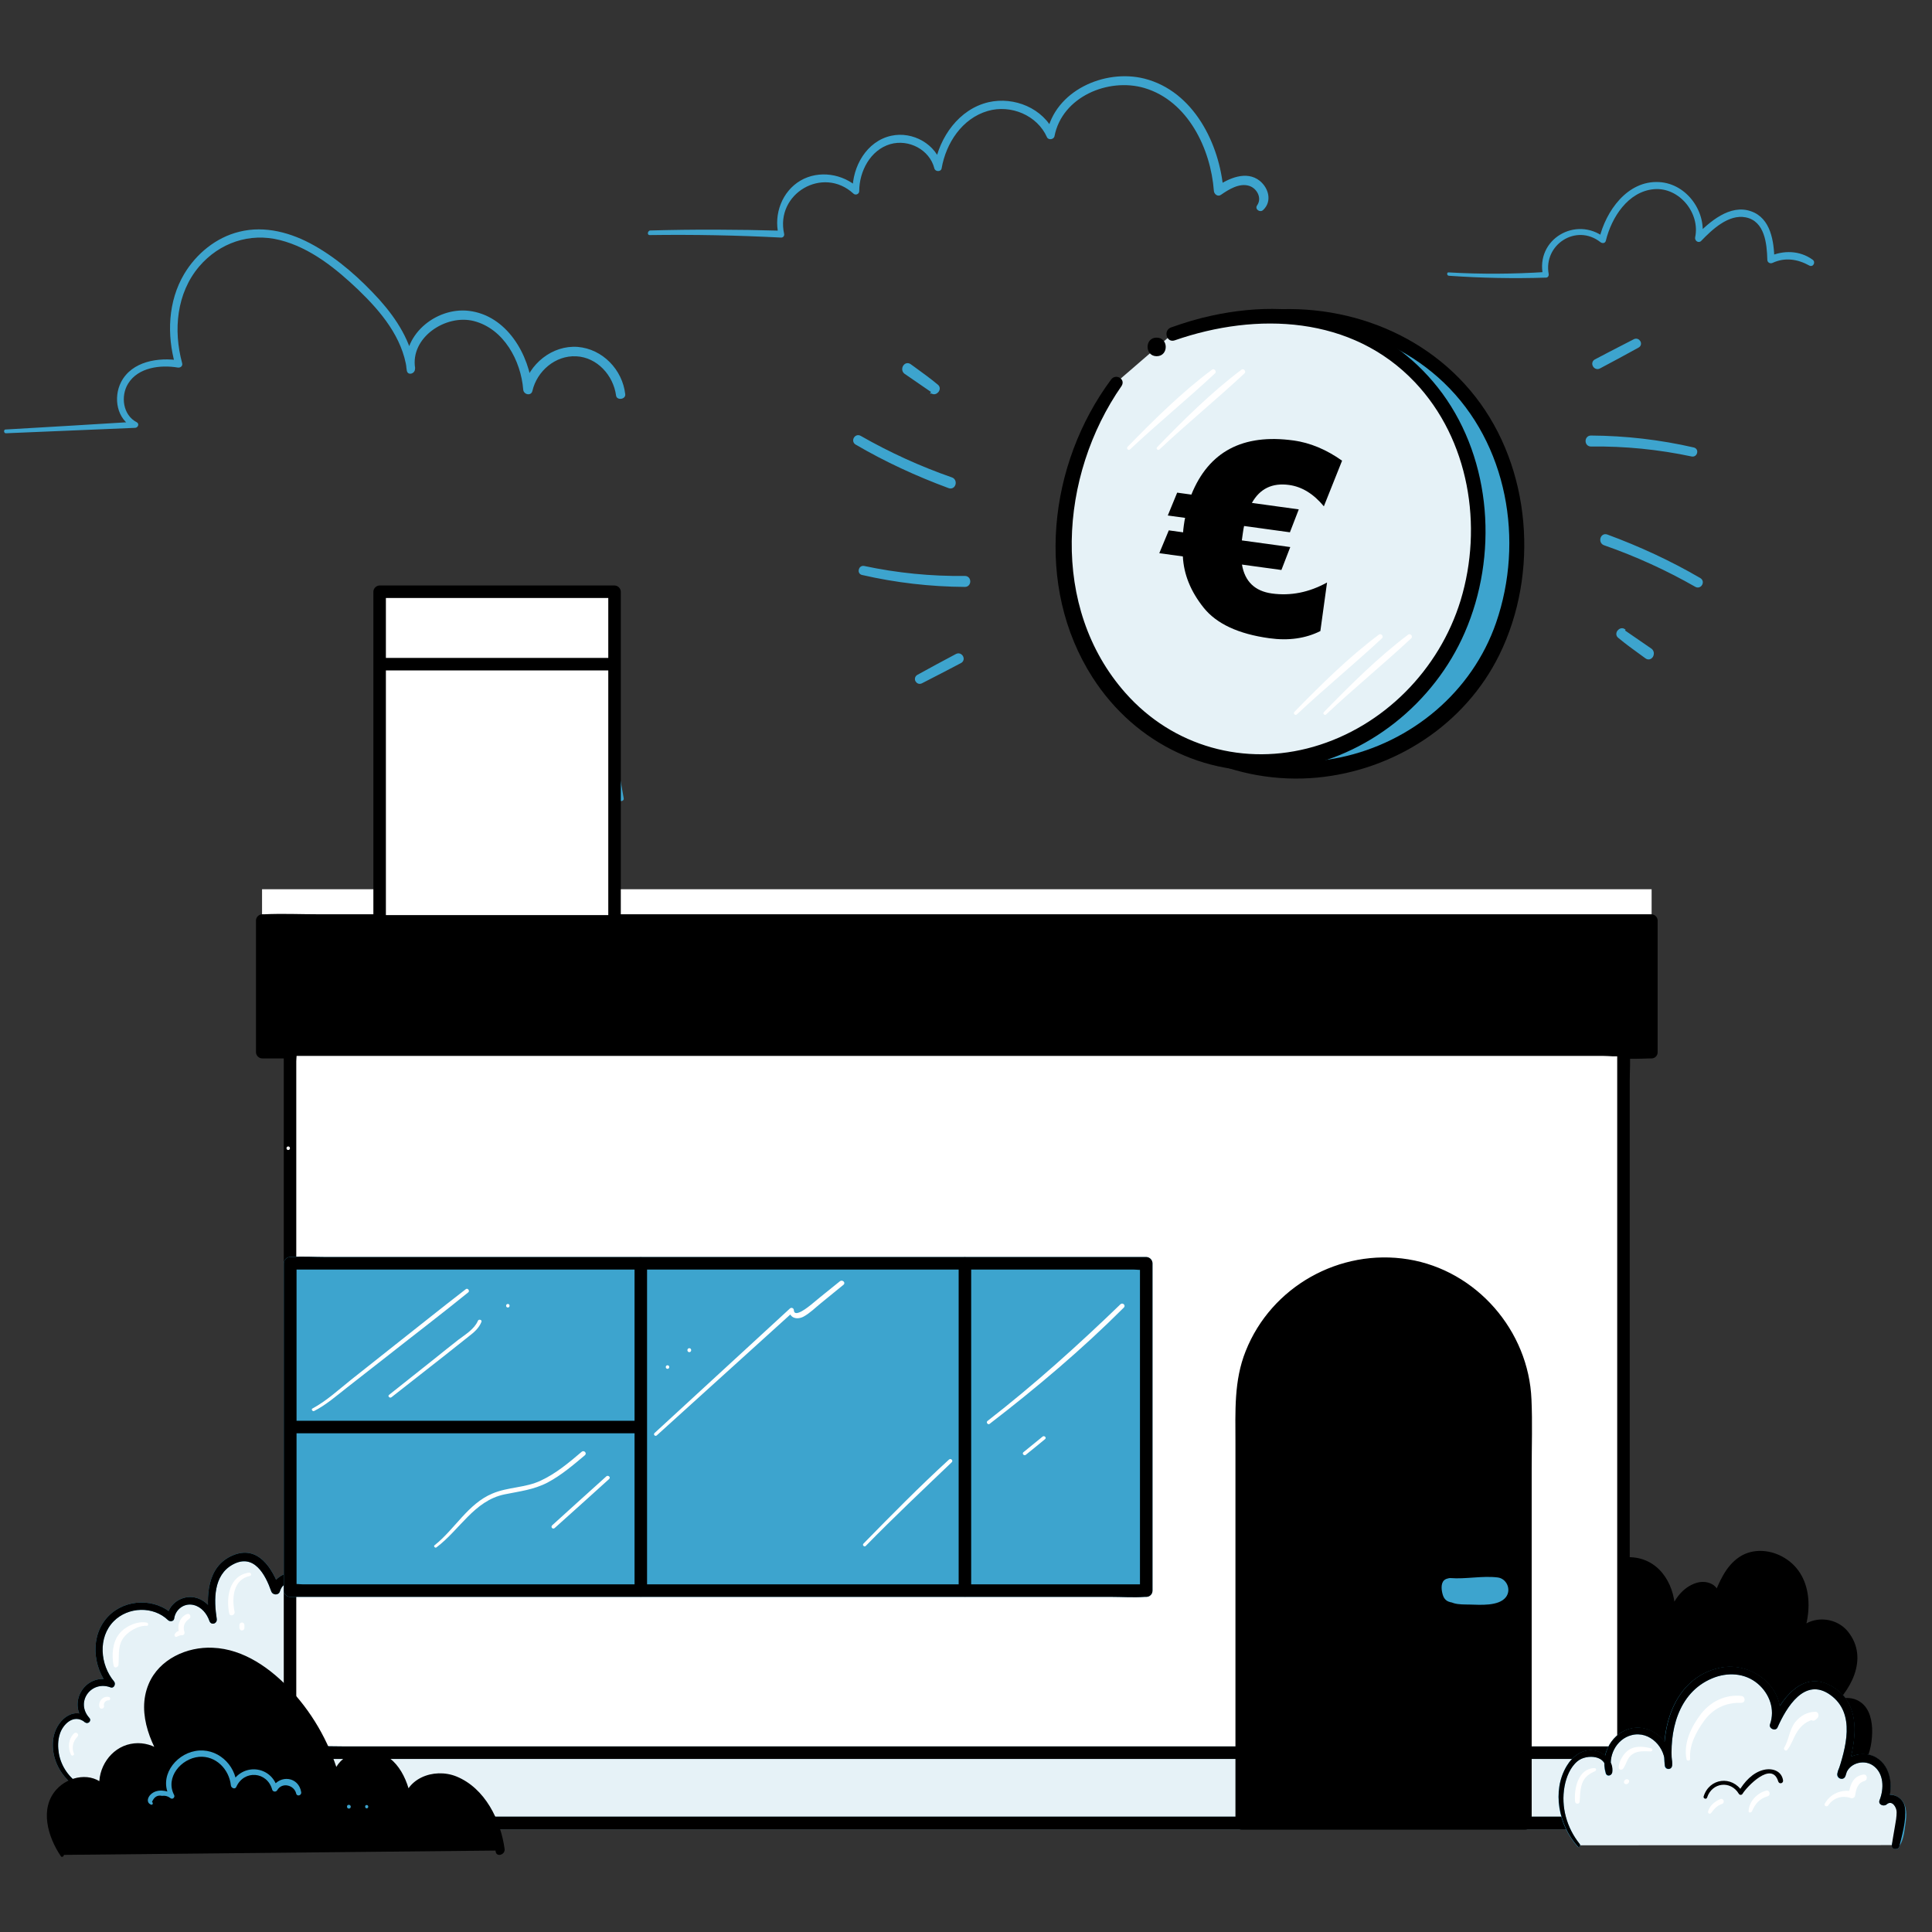<?xml version="1.0" encoding="UTF-8" standalone="no"?><svg width="236" height="236" viewBox="0 0 236 236" fill="none" xmlns="http://www.w3.org/2000/svg">
<rect x="0" y="0" width="236" height="236" fill="#333333" stroke="none"/>
<g clip-path="url(#clip0_6246_18065)">
<g clip-path="url(#clip1_6246_18065)">
<path d="M140.088 47.514C132.214 58.141 129.691 73.405 136.826 83.088C150.994 102.328 181.828 95.014 184.963 70.627C187.944 47.489 167.38 33.575 147.682 40.124" fill="#3DA4CE"/>
<path d="M139.452 47.158C131.986 57.019 128.061 72.436 135.706 83.343C141.363 91.421 151.047 95.906 160.883 94.989C170.312 94.097 178.95 88.541 183.155 79.979C188.022 70.067 187.054 57.172 180.199 48.432C173.497 39.87 162.208 36.302 151.658 38.29C150.231 38.57 148.83 38.927 147.454 39.385C146.46 39.717 146.893 41.297 147.887 40.965C157.647 37.78 168.808 39.513 176.377 46.75C184.149 54.191 186.213 66.066 182.747 76.08C179.817 84.541 172.427 90.682 163.737 92.517C155.073 94.326 146.052 91.548 139.911 85.178C135.375 80.463 133.387 74.45 133.617 67.951C133.897 60.816 136.598 53.732 140.701 47.947C141.236 47.107 140.013 46.419 139.452 47.158Z" fill="black"/>
<path d="M9.678 218.225C7.69 217.103 6.493 214.734 6.773 212.466C6.9 211.548 7.283 210.605 8.022 210.045C8.761 209.484 9.933 209.433 10.595 210.096C9.678 209.229 9.525 207.675 10.213 206.63C10.927 205.585 12.43 205.152 13.577 205.687C11.691 203.598 11.487 200.081 13.296 197.94C15.131 195.8 18.852 195.52 20.788 197.558C20.839 196.335 22.165 195.392 23.388 195.52C24.611 195.647 25.63 196.666 25.987 197.864C25.707 196.08 25.579 194.144 26.369 192.513C27.159 190.882 29.147 189.71 30.829 190.372C32.358 190.958 33.046 192.666 33.581 194.22C33.785 193.099 35.161 192.462 36.282 192.691C37.403 192.92 38.295 193.787 39.008 194.704C40.792 197.074 41.735 199.979 42.245 202.91C42.856 206.324 42.958 209.917 41.914 213.23C40.869 216.543 38.55 219.55 35.364 220.926C33.096 221.894 30.574 221.971 28.204 222.608C26.751 222.99 25.35 223.602 23.872 223.831C22.394 224.086 20.763 223.907 19.616 222.939" fill="#E6F2F7"/>
<path d="M9.812 218.021C8.436 217.154 7.467 215.778 7.187 214.173C7.06 213.409 7.06 212.619 7.289 211.88C7.646 210.631 9.022 209.28 10.373 210.376C10.755 210.682 11.239 210.198 10.908 209.841C9.175 207.904 11.137 205.229 13.507 206.12C13.94 206.273 14.169 205.687 13.94 205.407C12.233 203.368 11.927 200.03 13.889 198.042C15.647 196.259 18.731 196.157 20.54 197.915C20.769 198.119 21.228 198.068 21.279 197.711C21.432 196.59 22.502 195.774 23.649 196.055C24.617 196.284 25.28 197.125 25.586 198.017C25.79 198.578 26.554 198.348 26.477 197.762C26.121 195.443 26.044 192.411 28.44 191.111C31.014 189.71 32.415 192.334 33.129 194.373C33.307 194.883 34.046 194.908 34.199 194.373C34.581 193.048 36.136 193.022 37.129 193.634C38.047 194.195 38.735 195.163 39.295 196.08C40.391 197.839 41.054 199.826 41.487 201.839C42.404 206.019 42.608 210.707 40.773 214.657C39.066 218.301 36.11 220.416 32.186 221.206C30.071 221.614 28.032 222.022 25.968 222.684C23.98 223.321 21.814 223.805 20.005 222.404C19.368 221.92 18.756 222.99 19.393 223.474C22.63 225.971 26.834 223.449 30.249 222.812C32.237 222.429 34.25 222.175 36.084 221.308C37.639 220.569 38.99 219.448 40.06 218.097C42.506 215.065 43.449 211.217 43.373 207.395C43.296 203.47 42.506 199.24 40.493 195.825C39.576 194.271 38.251 192.436 36.339 192.13C34.912 191.901 33.511 192.666 33.103 194.067C33.46 194.067 33.817 194.067 34.173 194.067C33.281 191.57 31.523 188.69 28.44 189.99C25.229 191.34 25.152 195.086 25.586 198.017C25.891 197.941 26.172 197.864 26.477 197.762C25.993 196.437 24.949 195.214 23.445 195.086C21.993 194.985 20.616 196.004 20.413 197.456C20.668 197.38 20.922 197.329 21.152 197.252C19.011 195.188 15.342 195.265 13.252 197.405C10.959 199.75 11.29 203.623 13.303 206.019C13.456 205.789 13.583 205.534 13.736 205.305C10.551 204.133 8.079 207.93 10.373 210.402C10.551 210.223 10.729 210.045 10.908 209.866C8.869 208.236 6.779 210.3 6.499 212.415C6.168 214.861 7.518 217.256 9.608 218.48C9.837 218.582 10.067 218.174 9.812 218.021Z" fill="#3DA4CE"/>
<path d="M9.812 218.021C8.436 217.154 7.467 215.778 7.187 214.173C7.06 213.409 7.06 212.619 7.289 211.88C7.646 210.631 9.022 209.28 10.373 210.376C10.755 210.682 11.239 210.198 10.908 209.841C9.175 207.904 11.137 205.229 13.507 206.12C13.94 206.273 14.169 205.687 13.94 205.407C12.233 203.368 11.927 200.03 13.889 198.042C15.647 196.259 18.731 196.157 20.54 197.915C20.769 198.119 21.228 198.068 21.279 197.711C21.432 196.59 22.502 195.774 23.649 196.055C24.617 196.284 25.28 197.125 25.586 198.017C25.79 198.578 26.554 198.348 26.477 197.762C26.121 195.443 26.044 192.411 28.44 191.111C31.014 189.71 32.415 192.334 33.129 194.373C33.307 194.883 34.046 194.908 34.199 194.373C34.581 193.048 36.136 193.022 37.129 193.634C38.047 194.195 38.735 195.163 39.295 196.08C40.391 197.839 41.054 199.826 41.487 201.839C42.404 206.019 42.608 210.707 40.773 214.657C39.066 218.301 36.11 220.416 32.186 221.206C30.071 221.614 28.032 222.022 25.968 222.684C23.98 223.321 21.814 223.805 20.005 222.404C19.368 221.92 18.756 222.99 19.393 223.474C22.63 225.971 26.834 223.449 30.249 222.812C32.237 222.429 34.25 222.175 36.084 221.308C37.639 220.569 38.99 219.448 40.06 218.097C42.506 215.065 43.449 211.217 43.373 207.395C43.296 203.47 42.506 199.24 40.493 195.825C39.576 194.271 38.251 192.436 36.339 192.13C34.912 191.901 33.511 192.666 33.103 194.067C33.46 194.067 33.817 194.067 34.173 194.067C33.281 191.57 31.523 188.69 28.44 189.99C25.229 191.34 25.152 195.086 25.586 198.017C25.891 197.941 26.172 197.864 26.477 197.762C25.993 196.437 24.949 195.214 23.445 195.086C21.993 194.985 20.616 196.004 20.413 197.456C20.668 197.38 20.922 197.329 21.152 197.252C19.011 195.188 15.342 195.265 13.252 197.405C10.959 199.75 11.29 203.623 13.303 206.019C13.456 205.789 13.583 205.534 13.736 205.305C10.551 204.133 8.079 207.93 10.373 210.402C10.551 210.223 10.729 210.045 10.908 209.866C8.869 208.236 6.779 210.3 6.499 212.415C6.168 214.861 7.518 217.256 9.608 218.48C9.837 218.582 10.067 218.174 9.812 218.021Z" fill="black"/>
<path d="M193.475 197.173C193.806 195.899 194.163 194.625 194.8 193.453C195.437 192.306 196.38 191.261 197.628 190.803C199.336 190.166 201.374 190.777 202.623 192.102C203.897 193.427 204.432 195.313 204.305 197.148C204.636 195.925 205.451 194.829 206.522 194.141C207.133 193.759 207.847 193.504 208.56 193.657C209.248 193.81 209.835 194.523 209.682 195.237C210.421 193.325 211.313 191.261 213.122 190.318C215.466 189.095 218.575 190.471 219.824 192.79C221.072 195.109 220.716 198.04 219.543 200.41C220.053 198.498 222.678 197.683 224.385 198.702C226.092 199.696 226.781 201.99 226.322 203.926C225.889 205.863 224.538 207.468 222.958 208.717C224.156 208.131 225.608 207.57 226.781 208.207C228.055 208.87 228.309 210.577 228.233 212.004C228.131 213.584 227.698 215.241 226.526 216.285C225.94 216.82 225.201 217.152 224.487 217.458C221.531 218.63 218.346 219.114 215.186 219.445C211.338 219.853 207.388 220.031 203.668 218.936C199.947 217.84 196.482 215.292 195.207 211.622" fill="black"/>
<path d="M193.703 197.224C194.467 194.523 195.742 190.751 199.207 190.904C202.469 191.057 204.074 194.242 203.922 197.147C203.896 197.555 204.508 197.606 204.61 197.249C204.864 196.459 205.247 195.72 205.858 195.134C206.113 194.88 206.393 194.65 206.674 194.472C207.311 194.09 209.4 193.325 209.273 195.236C209.247 195.695 209.859 195.695 210.012 195.338C210.573 193.911 211.21 192.382 212.356 191.312C213.707 190.114 215.542 190.012 217.122 190.802C220.689 192.586 220.638 197.046 219.109 200.205C219.39 200.307 219.644 200.435 219.925 200.537C220.332 199.313 221.556 198.676 222.779 198.727C224.231 198.778 225.302 199.925 225.735 201.25C226.627 204.104 224.715 206.653 222.6 208.36C222.142 208.717 222.728 209.328 223.186 209.099C224.155 208.64 225.454 208.054 226.525 208.589C227.442 209.048 227.697 210.22 227.722 211.112C227.824 212.896 227.34 214.96 225.862 216.081C224.308 217.253 222.065 217.738 220.179 218.145C218.217 218.553 216.204 218.808 214.191 218.986C207.438 219.598 198.392 218.91 195.64 211.443C195.41 210.806 194.366 211.087 194.62 211.724C197.194 218.527 204.839 220.439 211.413 220.184C215.414 220.031 219.644 219.598 223.441 218.298C224.894 217.814 226.423 217.228 227.391 215.954C228.308 214.731 228.665 213.1 228.691 211.622C228.716 210.322 228.436 208.768 227.315 207.952C225.888 206.907 224.104 207.595 222.677 208.258C222.881 208.513 223.059 208.768 223.263 208.997C226.015 206.729 228.359 202.626 225.76 199.339C223.976 197.071 220.001 197.326 219.058 200.282C218.905 200.741 219.644 201.072 219.874 200.613C221.607 196.918 221.479 191.771 217.223 189.91C215.669 189.248 213.86 189.248 212.433 190.216C210.776 191.337 209.986 193.3 209.273 195.083C209.528 195.109 209.757 195.16 210.012 195.185C210.114 193.605 208.534 192.917 207.158 193.376C205.527 193.911 204.431 195.44 203.922 197.02C204.151 197.046 204.38 197.071 204.61 197.122C204.737 193.937 202.979 190.598 199.538 190.242C195.563 189.834 194.009 193.962 193.219 197.071C193.168 197.402 193.626 197.53 193.703 197.224Z" fill="black"/>
<path d="M201.75 108.623H32.01V124.703H201.75V108.623Z" fill="white"/>
<path d="M201.752 112.444H32.012V128.524H201.752V112.444Z" fill="black"/>
<path d="M201.721 127.761C196.064 127.761 190.382 127.761 184.724 127.761C171.219 127.761 157.687 127.761 144.181 127.761C127.847 127.761 111.513 127.761 95.204 127.761C81.086 127.761 66.994 127.761 52.877 127.761C48.214 127.761 43.55 127.761 38.887 127.761C37.46 127.761 36.033 127.761 34.606 127.761C33.892 127.761 33.026 127.633 32.312 127.761C32.21 127.786 32.108 127.761 32.032 127.761C32.287 128.015 32.542 128.27 32.797 128.525C32.797 123.174 32.797 117.797 32.797 112.446C32.542 112.7 32.287 112.955 32.032 113.21C37.689 113.21 43.372 113.21 49.029 113.21C62.535 113.21 76.066 113.21 89.572 113.21C105.906 113.21 122.241 113.21 138.55 113.21C152.667 113.21 166.759 113.21 180.877 113.21C185.54 113.21 190.203 113.21 194.867 113.21C196.294 113.21 197.721 113.21 199.148 113.21C199.861 113.21 200.728 113.337 201.441 113.21C201.543 113.185 201.645 113.21 201.721 113.21C201.467 112.955 201.212 112.7 200.957 112.446C200.957 117.797 200.957 123.174 200.957 128.525C200.957 129.519 202.486 129.519 202.486 128.525C202.486 123.174 202.486 117.797 202.486 112.446C202.486 112.038 202.129 111.681 201.721 111.681C196.064 111.681 190.382 111.681 184.724 111.681C171.219 111.681 157.687 111.681 144.181 111.681C127.847 111.681 111.513 111.681 95.204 111.681C81.086 111.681 66.994 111.681 52.877 111.681C48.214 111.681 43.55 111.681 38.887 111.681C36.721 111.681 34.504 111.579 32.312 111.681C32.21 111.681 32.108 111.681 32.032 111.681C31.624 111.681 31.268 112.038 31.268 112.446C31.268 117.797 31.268 123.174 31.268 128.525C31.268 128.933 31.624 129.29 32.032 129.29C37.689 129.29 43.372 129.29 49.029 129.29C62.535 129.29 76.066 129.29 89.572 129.29C105.906 129.29 122.241 129.29 138.55 129.29C152.667 129.29 166.759 129.29 180.877 129.29C185.54 129.29 190.203 129.29 194.867 129.29C197.033 129.29 199.25 129.392 201.441 129.29C201.543 129.29 201.645 129.29 201.721 129.29C202.715 129.29 202.715 127.761 201.721 127.761Z" fill="black"/>
<path d="M198.284 128.243H35.424V222.708H198.284V128.243Z" fill="white"/>
<path d="M198.297 214.122H35.438V222.71H198.297V214.122Z" fill="#E6F2F7"/>
<path d="M198.32 221.92C192.867 221.92 187.439 221.92 181.985 221.92C169.015 221.92 156.044 221.92 143.073 221.92C127.401 221.92 111.73 221.92 96.058 221.92C82.526 221.92 68.97 221.92 55.438 221.92C50.979 221.92 46.519 221.92 42.06 221.92C40.684 221.92 39.282 221.92 37.906 221.92C37.218 221.92 36.377 221.792 35.715 221.92C35.638 221.945 35.536 221.92 35.434 221.92C35.689 222.175 35.944 222.429 36.199 222.684C36.199 219.83 36.199 216.976 36.199 214.097C35.944 214.351 35.689 214.606 35.434 214.861C40.888 214.861 46.316 214.861 51.769 214.861C64.74 214.861 77.71 214.861 90.681 214.861C106.353 214.861 122.025 214.861 137.697 214.861C151.228 214.861 164.785 214.861 178.316 214.861C182.775 214.861 187.235 214.861 191.694 214.861C193.07 214.861 194.472 214.861 195.848 214.861C196.536 214.861 197.377 214.988 198.04 214.861C198.116 214.835 198.218 214.861 198.32 214.861C198.065 214.606 197.81 214.351 197.555 214.097C197.555 216.951 197.555 219.805 197.555 222.684C197.555 223.678 199.084 223.678 199.084 222.684C199.084 219.83 199.084 216.976 199.084 214.097C199.084 213.689 198.728 213.332 198.32 213.332C192.867 213.332 187.439 213.332 181.985 213.332C169.015 213.332 156.044 213.332 143.073 213.332C127.401 213.332 111.73 213.332 96.058 213.332C82.526 213.332 68.97 213.332 55.438 213.332C50.979 213.332 46.519 213.332 42.06 213.332C39.945 213.332 37.804 213.205 35.715 213.332C35.613 213.332 35.536 213.332 35.434 213.332C35.027 213.332 34.67 213.689 34.67 214.097C34.67 216.951 34.67 219.805 34.67 222.684C34.67 223.092 35.027 223.449 35.434 223.449C40.888 223.449 46.316 223.449 51.769 223.449C64.74 223.449 77.71 223.449 90.681 223.449C106.353 223.449 122.025 223.449 137.697 223.449C151.228 223.449 164.785 223.449 178.316 223.449C182.775 223.449 187.235 223.449 191.694 223.449C193.809 223.449 195.95 223.576 198.04 223.449C198.141 223.449 198.218 223.449 198.32 223.449C199.288 223.449 199.288 221.92 198.32 221.92Z" fill="#3DA4CE"/>
<path d="M186.305 222.684H151.648V171.642C151.648 162.06 159.395 154.313 168.977 154.313C178.558 154.313 186.305 162.06 186.305 171.642V222.684Z" fill="black"/>
<path d="M186.31 221.92C176.193 221.92 166.051 221.92 155.934 221.92C154.507 221.92 153.08 221.92 151.653 221.92C151.908 222.175 152.163 222.43 152.418 222.684C152.418 214.479 152.418 206.274 152.418 198.068C152.418 189.302 152.367 180.536 152.418 171.77C152.469 163.845 158.024 156.914 165.872 155.385C174.562 153.703 183.226 159.436 185.163 168.024C185.851 171.031 185.571 174.369 185.571 177.427C185.571 182.83 185.571 188.232 185.571 193.634C185.571 203.139 185.571 212.67 185.571 222.175C185.571 222.353 185.571 222.532 185.571 222.71C185.571 223.704 187.1 223.704 187.1 222.71C187.1 214.122 187.1 205.535 187.1 196.947C187.1 191.111 187.1 185.25 187.1 179.415C187.1 176.612 187.201 173.783 187.074 170.955C186.743 162.545 180.347 155.181 172.014 153.83C163.655 152.48 155.297 157.143 152.163 165.043C150.71 168.661 150.914 172.433 150.914 176.255C150.914 181.606 150.914 186.932 150.914 192.284C150.914 202.247 150.914 212.186 150.914 222.149C150.914 222.353 150.914 222.532 150.914 222.735C150.914 223.143 151.271 223.5 151.679 223.5C161.795 223.5 171.937 223.5 182.054 223.5C183.481 223.5 184.908 223.5 186.335 223.5C187.278 223.449 187.278 221.92 186.31 221.92Z" fill="black"/>
<path d="M198.312 221.918C192.859 221.918 187.431 221.918 181.978 221.918C169.007 221.918 156.037 221.918 143.066 221.918C127.394 221.918 111.722 221.918 96.05 221.918C82.519 221.918 68.962 221.918 55.431 221.918C50.971 221.918 46.512 221.918 42.053 221.918C40.676 221.918 39.275 221.918 37.899 221.918C37.211 221.918 36.37 221.79 35.707 221.918C35.631 221.943 35.529 221.918 35.427 221.918C35.682 222.172 35.937 222.427 36.191 222.682C36.191 219.548 36.191 216.413 36.191 213.304C36.191 205.787 36.191 198.27 36.191 190.752C36.191 181.655 36.191 172.558 36.191 163.46C36.191 155.586 36.191 147.737 36.191 139.863C36.191 137.289 36.191 134.69 36.191 132.116C36.191 131.301 36.191 130.486 36.191 129.645C36.191 129.288 36.293 128.727 36.191 128.37C36.166 128.32 36.191 128.243 36.191 128.218C35.937 128.472 35.682 128.727 35.427 128.982C40.88 128.982 46.308 128.982 51.761 128.982C64.732 128.982 77.703 128.982 90.674 128.982C106.345 128.982 122.017 128.982 137.689 128.982C151.22 128.982 164.777 128.982 178.309 128.982C182.768 128.982 187.227 128.982 191.687 128.982C193.063 128.982 194.465 128.982 195.841 128.982C196.529 128.982 197.37 129.109 198.032 128.982C198.109 128.957 198.211 128.982 198.312 128.982C198.058 128.727 197.803 128.472 197.548 128.218C197.548 131.352 197.548 134.486 197.548 137.595C197.548 145.113 197.548 152.63 197.548 160.147C197.548 169.245 197.548 178.342 197.548 187.439C197.548 195.314 197.548 203.162 197.548 211.036C197.548 213.61 197.548 216.209 197.548 218.783C197.548 220.006 197.446 221.28 197.548 222.504C197.548 222.555 197.548 222.606 197.548 222.657C197.548 223.65 199.077 223.65 199.077 222.657C199.077 219.522 199.077 216.388 199.077 213.279C199.077 205.761 199.077 198.244 199.077 190.727C199.077 181.629 199.077 172.532 199.077 163.435C199.077 155.561 199.077 147.712 199.077 139.838C199.077 137.264 199.077 134.665 199.077 132.091C199.077 130.868 199.179 129.594 199.077 128.37C199.077 128.32 199.077 128.269 199.077 128.218C199.077 127.81 198.72 127.453 198.312 127.453C192.859 127.453 187.431 127.453 181.978 127.453C169.007 127.453 156.037 127.453 143.066 127.453C127.394 127.453 111.722 127.453 96.05 127.453C82.519 127.453 68.962 127.453 55.431 127.453C50.971 127.453 46.512 127.453 42.053 127.453C39.937 127.453 37.797 127.326 35.707 127.453C35.605 127.453 35.529 127.453 35.427 127.453C35.019 127.453 34.663 127.81 34.663 128.218C34.663 131.352 34.663 134.486 34.663 137.595C34.663 145.113 34.663 152.63 34.663 160.147C34.663 169.245 34.663 178.342 34.663 187.439C34.663 195.314 34.663 203.162 34.663 211.036C34.663 213.61 34.663 216.209 34.663 218.783C34.663 220.006 34.561 221.28 34.663 222.504C34.663 222.555 34.663 222.606 34.663 222.657C34.663 223.064 35.019 223.421 35.427 223.421C40.88 223.421 46.308 223.421 51.761 223.421C64.732 223.421 77.703 223.421 90.674 223.421C106.345 223.421 122.017 223.421 137.689 223.421C151.22 223.421 164.777 223.421 178.309 223.421C182.768 223.421 187.227 223.421 191.687 223.421C193.802 223.421 195.943 223.548 198.032 223.421C198.134 223.421 198.211 223.421 198.312 223.421C199.281 223.447 199.281 221.918 198.312 221.918Z" fill="black"/>
<path d="M198.32 221.92C192.867 221.92 187.439 221.92 181.985 221.92C169.015 221.92 156.044 221.92 143.073 221.92C127.401 221.92 111.73 221.92 96.058 221.92C82.526 221.92 68.97 221.92 55.438 221.92C50.979 221.92 46.519 221.92 42.06 221.92C40.684 221.92 39.282 221.92 37.906 221.92C37.218 221.92 36.377 221.792 35.715 221.92C35.638 221.945 35.536 221.92 35.434 221.92C35.689 222.175 35.944 222.429 36.199 222.684C36.199 219.83 36.199 216.976 36.199 214.097C35.944 214.351 35.689 214.606 35.434 214.861C40.888 214.861 46.316 214.861 51.769 214.861C64.74 214.861 77.71 214.861 90.681 214.861C106.353 214.861 122.025 214.861 137.697 214.861C151.228 214.861 164.785 214.861 178.316 214.861C182.775 214.861 187.235 214.861 191.694 214.861C193.07 214.861 194.472 214.861 195.848 214.861C196.536 214.861 197.377 214.988 198.04 214.861C198.116 214.835 198.218 214.861 198.32 214.861C198.065 214.606 197.81 214.351 197.555 214.097C197.555 216.951 197.555 219.805 197.555 222.684C197.555 223.678 199.084 223.678 199.084 222.684C199.084 219.83 199.084 216.976 199.084 214.097C199.084 213.689 198.728 213.332 198.32 213.332C192.867 213.332 187.439 213.332 181.985 213.332C169.015 213.332 156.044 213.332 143.073 213.332C127.401 213.332 111.73 213.332 96.058 213.332C82.526 213.332 68.97 213.332 55.438 213.332C50.979 213.332 46.519 213.332 42.06 213.332C39.945 213.332 37.804 213.205 35.715 213.332C35.613 213.332 35.536 213.332 35.434 213.332C35.027 213.332 34.67 213.689 34.67 214.097C34.67 216.951 34.67 219.805 34.67 222.684C34.67 223.092 35.027 223.449 35.434 223.449C40.888 223.449 46.316 223.449 51.769 223.449C64.74 223.449 77.71 223.449 90.681 223.449C106.353 223.449 122.025 223.449 137.697 223.449C151.228 223.449 164.785 223.449 178.316 223.449C182.775 223.449 187.235 223.449 191.694 223.449C193.809 223.449 195.95 223.576 198.04 223.449C198.141 223.449 198.218 223.449 198.32 223.449C199.288 223.449 199.288 221.92 198.32 221.92Z" fill="black"/>
<path d="M35.208 140.476C35.489 140.476 35.489 140.043 35.208 140.043C34.928 140.043 34.928 140.476 35.208 140.476Z" fill="white"/>
<path d="M140.019 154.314H35.438V194.297H140.019V154.314Z" fill="#3DA4CE"/>
<path d="M140.015 193.534C136.55 193.534 133.11 193.534 129.644 193.534C121.311 193.534 112.978 193.534 104.62 193.534C94.58 193.534 84.514 193.534 74.474 193.534C65.759 193.534 57.018 193.534 48.303 193.534C45.449 193.534 42.57 193.534 39.715 193.534C38.824 193.534 37.932 193.534 37.04 193.534C36.632 193.534 36.046 193.432 35.638 193.534C35.587 193.559 35.511 193.534 35.46 193.534C35.715 193.788 35.969 194.043 36.224 194.298C36.224 182.627 36.224 170.956 36.224 159.285C36.224 157.628 36.224 155.972 36.224 154.316C35.969 154.57 35.715 154.825 35.46 155.08C38.925 155.08 42.366 155.08 45.831 155.08C54.164 155.08 62.497 155.08 70.855 155.08C80.896 155.08 90.961 155.08 101.001 155.08C109.716 155.08 118.457 155.08 127.172 155.08C130.026 155.08 132.906 155.08 135.76 155.08C136.652 155.08 137.544 155.08 138.436 155.08C138.843 155.08 139.429 155.182 139.837 155.08C139.888 155.055 139.964 155.08 140.015 155.08C139.761 154.825 139.506 154.57 139.251 154.316C139.251 165.987 139.251 177.658 139.251 189.329C139.251 190.985 139.251 192.642 139.251 194.298C139.251 195.292 140.78 195.292 140.78 194.298C140.78 182.627 140.78 170.956 140.78 159.285C140.78 157.628 140.78 155.972 140.78 154.316C140.78 153.908 140.423 153.551 140.015 153.551C136.55 153.551 133.11 153.551 129.644 153.551C121.311 153.551 112.978 153.551 104.62 153.551C94.58 153.551 84.514 153.551 74.474 153.551C65.759 153.551 57.018 153.551 48.303 153.551C45.449 153.551 42.57 153.551 39.715 153.551C38.365 153.551 36.963 153.449 35.613 153.551C35.562 153.551 35.485 153.551 35.434 153.551C35.027 153.551 34.67 153.908 34.67 154.316C34.67 165.987 34.67 177.658 34.67 189.329C34.67 190.985 34.67 192.642 34.67 194.298C34.67 194.706 35.027 195.062 35.434 195.062C38.9 195.062 42.34 195.062 45.806 195.062C54.139 195.062 62.472 195.062 70.83 195.062C80.87 195.062 90.936 195.062 100.976 195.062C109.691 195.062 118.432 195.062 127.147 195.062C130.001 195.062 132.88 195.062 135.734 195.062C137.085 195.062 138.486 195.164 139.837 195.062C139.888 195.062 139.964 195.062 140.015 195.062C141.009 195.062 141.009 193.534 140.015 193.534Z" fill="#3DA4CE"/>
<path d="M140.015 193.534C136.55 193.534 133.11 193.534 129.644 193.534C121.311 193.534 112.978 193.534 104.62 193.534C94.58 193.534 84.514 193.534 74.474 193.534C65.759 193.534 57.018 193.534 48.303 193.534C45.449 193.534 42.57 193.534 39.715 193.534C38.824 193.534 37.932 193.534 37.04 193.534C36.632 193.534 36.046 193.432 35.638 193.534C35.587 193.559 35.511 193.534 35.46 193.534C35.715 193.788 35.969 194.043 36.224 194.298C36.224 182.627 36.224 170.956 36.224 159.285C36.224 157.628 36.224 155.972 36.224 154.316C35.969 154.57 35.715 154.825 35.46 155.08C38.925 155.08 42.366 155.08 45.831 155.08C54.164 155.08 62.497 155.08 70.855 155.08C80.896 155.08 90.961 155.08 101.001 155.08C109.716 155.08 118.457 155.08 127.172 155.08C130.026 155.08 132.906 155.08 135.76 155.08C136.652 155.08 137.544 155.08 138.436 155.08C138.843 155.08 139.429 155.182 139.837 155.08C139.888 155.055 139.964 155.08 140.015 155.08C139.761 154.825 139.506 154.57 139.251 154.316C139.251 165.987 139.251 177.658 139.251 189.329C139.251 190.985 139.251 192.642 139.251 194.298C139.251 195.292 140.78 195.292 140.78 194.298C140.78 182.627 140.78 170.956 140.78 159.285C140.78 157.628 140.78 155.972 140.78 154.316C140.78 153.908 140.423 153.551 140.015 153.551C136.55 153.551 133.11 153.551 129.644 153.551C121.311 153.551 112.978 153.551 104.62 153.551C94.58 153.551 84.514 153.551 74.474 153.551C65.759 153.551 57.018 153.551 48.303 153.551C45.449 153.551 42.57 153.551 39.715 153.551C38.365 153.551 36.963 153.449 35.613 153.551C35.562 153.551 35.485 153.551 35.434 153.551C35.027 153.551 34.67 153.908 34.67 154.316C34.67 165.987 34.67 177.658 34.67 189.329C34.67 190.985 34.67 192.642 34.67 194.298C34.67 194.706 35.027 195.062 35.434 195.062C38.9 195.062 42.34 195.062 45.806 195.062C54.139 195.062 62.472 195.062 70.83 195.062C80.87 195.062 90.936 195.062 100.976 195.062C109.691 195.062 118.432 195.062 127.147 195.062C130.001 195.062 132.88 195.062 135.734 195.062C137.085 195.062 138.486 195.164 139.837 195.062C139.888 195.062 139.964 195.062 140.015 195.062C141.009 195.062 141.009 193.534 140.015 193.534Z" fill="black"/>
<path d="M117.104 154.312C117.104 165.983 117.104 177.654 117.104 189.325C117.104 190.982 117.104 192.638 117.104 194.294C117.104 195.288 118.632 195.288 118.632 194.294C118.632 182.623 118.632 170.952 118.632 159.281C118.632 157.625 118.632 155.968 118.632 154.312C118.632 153.344 117.104 153.318 117.104 154.312Z" fill="black"/>
<path d="M77.512 154.313C77.512 165.984 77.512 177.655 77.512 189.326C77.512 190.983 77.512 192.639 77.512 194.295C77.512 195.289 79.041 195.289 79.041 194.295C79.041 182.624 79.041 170.953 79.041 159.282C79.041 157.626 79.041 155.969 79.041 154.313C79.041 153.345 77.512 153.319 77.512 154.313Z" fill="black"/>
<path d="M35.76 175.08C48.195 175.08 60.605 175.08 73.041 175.08C74.773 175.08 76.532 175.08 78.265 175.08C79.258 175.08 79.258 173.551 78.265 173.551C65.829 173.551 53.419 173.551 40.983 173.551C39.251 173.551 37.492 173.551 35.76 173.551C34.791 173.551 34.791 175.08 35.76 175.08Z" fill="black"/>
<path d="M38.378 172.356C39.831 171.617 41.105 170.496 42.379 169.502C44.061 168.202 45.717 166.877 47.399 165.578C50.661 163.004 53.974 160.481 57.21 157.856C57.414 157.678 57.133 157.296 56.904 157.474C53.795 159.869 50.737 162.341 47.654 164.762C46.048 166.036 44.468 167.285 42.863 168.559C41.36 169.757 39.882 171.133 38.174 172.05C37.97 172.127 38.174 172.458 38.378 172.356Z" fill="white"/>
<path d="M47.826 170.671C49.941 169.014 52.082 167.332 54.197 165.676C55.216 164.861 56.261 164.045 57.28 163.23C57.943 162.72 58.503 162.236 58.809 161.471C58.911 161.217 58.478 161.089 58.376 161.344C57.943 162.363 56.822 163.026 55.981 163.663C55.012 164.427 54.044 165.192 53.101 165.956C51.241 167.434 49.381 168.912 47.52 170.39C47.316 170.543 47.622 170.849 47.826 170.671Z" fill="white"/>
<path d="M62.035 159.716C62.315 159.716 62.315 159.283 62.035 159.283C61.754 159.283 61.754 159.716 62.035 159.716Z" fill="white"/>
<path d="M53.311 189.018C56.14 186.903 57.924 183.31 61.619 182.546C63.479 182.164 65.186 181.985 66.894 181.093C68.575 180.201 70.028 178.953 71.455 177.755C71.735 177.5 71.328 177.092 71.047 177.347C69.493 178.672 67.913 179.997 66.052 180.864C64.167 181.756 62.052 181.628 60.141 182.444C57.159 183.692 55.554 186.801 53.107 188.738C52.904 188.84 53.133 189.146 53.311 189.018Z" fill="white"/>
<path d="M67.756 186.653C69.973 184.665 72.19 182.677 74.407 180.664C74.636 180.46 74.305 180.155 74.076 180.333C71.859 182.321 69.642 184.334 67.45 186.321C67.221 186.551 67.527 186.857 67.756 186.653Z" fill="white"/>
<path d="M80.229 175.336C85.784 170.316 91.34 165.27 96.895 160.25C96.742 160.174 96.564 160.123 96.411 160.046C96.436 161.015 97.354 161.244 98.144 160.836C98.908 160.428 99.622 159.715 100.284 159.18C101.202 158.441 102.119 157.676 103.036 156.937C103.342 156.682 102.909 156.275 102.603 156.504C101.813 157.141 101.023 157.778 100.233 158.415C99.851 158.747 99.443 159.052 99.061 159.384C98.832 159.562 97.022 161.065 96.971 160.046C96.971 159.791 96.666 159.664 96.487 159.842C90.983 164.913 85.453 169.984 79.949 175.055C79.771 175.234 80.025 175.514 80.229 175.336Z" fill="white"/>
<path d="M81.54 167.208C81.821 167.208 81.821 166.774 81.54 166.774C81.26 166.774 81.26 167.208 81.54 167.208Z" fill="white"/>
<path d="M84.2 165.17C84.506 165.17 84.506 164.686 84.2 164.686C83.894 164.686 83.894 165.17 84.2 165.17Z" fill="white"/>
<path d="M105.753 188.841C109.168 185.35 112.71 182.012 116.252 178.623C116.482 178.419 116.15 178.088 115.921 178.291C112.328 181.579 108.888 185.07 105.473 188.561C105.295 188.739 105.575 189.02 105.753 188.841Z" fill="white"/>
<path d="M120.877 173.936C126.61 169.527 132.165 164.838 137.288 159.716C137.542 159.462 137.16 159.079 136.88 159.309C131.681 164.329 126.33 169.145 120.622 173.579C120.418 173.732 120.673 174.089 120.877 173.936Z" fill="white"/>
<path d="M125.312 177.705C126.102 177.068 126.892 176.43 127.657 175.793C127.886 175.615 127.555 175.309 127.351 175.488C126.561 176.125 125.797 176.762 125.007 177.399C124.803 177.577 125.109 177.883 125.312 177.705Z" fill="white"/>
<path d="M7.539 226.582C6.163 224.569 5.399 221.893 6.469 219.727C7.514 217.536 10.903 216.593 12.457 218.453C12.126 216.287 13.655 213.993 15.796 213.484C17.936 212.974 20.332 214.325 21.02 216.414C18.726 213.229 16.891 208.973 18.675 205.482C20.102 202.73 23.542 201.405 26.626 201.813C29.709 202.22 32.436 204.055 34.602 206.272C37.685 209.381 39.928 213.331 40.998 217.586C40.896 215.191 44.056 213.688 46.248 214.707C48.413 215.701 49.484 218.249 49.688 220.619C49.662 218.682 51.675 217.153 53.612 217.179C55.549 217.204 57.307 218.427 58.53 219.931C59.906 221.587 60.773 223.906 61.053 226.047" fill="black"/>
<path d="M7.771 226.455C6.522 224.467 5.554 221.537 7.083 219.422C8.23 217.842 10.752 217.179 12.205 218.734C12.434 218.963 12.944 218.81 12.893 218.453C12.689 216.491 13.81 214.503 15.773 213.943C17.786 213.382 19.926 214.631 20.64 216.517C20.895 216.415 21.149 216.287 21.43 216.185C19.493 213.433 17.556 209.738 18.831 206.323C20.079 202.96 24.08 201.686 27.342 202.374C30.756 203.087 33.585 205.559 35.751 208.158C38.044 210.936 39.701 214.223 40.593 217.689C40.72 218.224 41.536 218.096 41.536 217.561C41.561 215.497 44.109 214.401 45.868 215.064C48.059 215.879 48.951 218.453 49.155 220.594C49.231 221.307 50.225 221.333 50.276 220.594C50.353 219.192 51.448 218.173 52.773 217.816C54.201 217.434 55.704 218.096 56.825 218.988C59.017 220.747 60.138 223.473 60.546 226.174C60.648 226.888 61.718 226.582 61.642 225.869C61.157 222.327 59.246 218.428 55.755 217.001C52.977 215.879 49.333 217.256 49.206 220.568C49.588 220.568 49.945 220.568 50.327 220.568C50.047 217.842 48.696 214.427 45.613 213.892C43.294 213.484 40.618 215.013 40.618 217.536C40.924 217.485 41.255 217.459 41.561 217.408C40.465 213.357 38.452 209.611 35.598 206.527C33.101 203.826 29.788 201.431 25.991 201.278C22.831 201.125 19.442 202.679 18.168 205.686C16.588 209.407 18.601 213.535 20.742 216.593C20.997 216.95 21.71 216.746 21.532 216.262C20.691 214.045 18.346 212.541 15.951 213.025C13.505 213.51 11.874 216.007 12.154 218.428C12.383 218.326 12.613 218.249 12.842 218.147C11.211 216.415 8.408 216.924 6.905 218.581C4.79 220.9 5.86 224.416 7.414 226.71C7.516 226.964 7.924 226.735 7.771 226.455Z" fill="black"/>
<path d="M192.816 225.41C190.905 223.27 190.191 220.135 190.981 217.409C191.389 216.007 192.281 214.606 193.682 214.223C195.084 213.841 196.842 215.064 196.511 216.491C195.746 214.351 197.377 211.726 199.645 211.471C201.888 211.217 204.079 213.408 203.799 215.65C203.468 212.796 203.875 209.764 205.481 207.394C207.112 205.024 210.119 203.495 212.896 204.183C215.674 204.871 217.738 208.108 216.668 210.783C217.585 208.668 218.885 206.247 221.178 205.916C223.472 205.585 225.51 207.751 225.943 210.019C226.377 212.287 225.638 214.606 224.899 216.797C225.077 215.039 227.574 214.198 229.027 215.217C230.479 216.237 230.76 218.403 230.046 220.034C230.556 219.396 231.652 219.753 232.059 220.441C232.442 221.155 232.34 222.021 232.187 222.811C231.626 225.996 231.652 224.748 231.524 225.385" fill="#E6F2F7"/>
<path d="M192.974 225.257C191.394 223.295 190.655 220.721 191.114 218.224C191.318 217.102 191.802 215.879 192.694 215.14C193.79 214.223 196.414 214.376 196.134 216.363C196.389 216.363 196.644 216.363 196.899 216.363C196.363 214.58 197.408 212.439 199.294 211.955C201.536 211.369 203.524 213.509 203.371 215.65C203.677 215.65 203.957 215.65 204.263 215.65C203.855 211.547 204.951 206.782 209.13 205.024C210.991 204.234 213.157 204.335 214.737 205.686C216.164 206.909 216.852 208.82 216.215 210.63C216.036 211.165 216.903 211.522 217.132 211.012C218.202 208.591 220.445 204.794 223.579 207.037C226.739 209.305 225.465 213.56 224.445 216.644C224.777 216.746 225.108 216.822 225.439 216.924C225.694 215.446 227.58 214.834 228.777 215.65C230.154 216.593 230.154 218.504 229.593 219.905C229.389 220.441 230.103 220.721 230.459 220.415C231.198 219.753 231.81 220.976 231.835 221.613C231.861 222.122 231.733 222.632 231.632 223.142C231.53 223.651 231.479 224.237 231.3 224.747C231.275 224.849 231.173 224.976 231.096 225.282C230.969 225.868 231.886 226.123 232.014 225.537C232.09 225.155 231.861 225.843 232.014 225.512C232.065 225.384 232.167 225.282 232.218 225.155C232.6 224.39 232.676 223.269 232.804 222.428C232.931 221.409 232.88 220.211 231.937 219.574C231.198 219.064 230.357 219.115 229.695 219.702C229.975 219.88 230.281 220.033 230.561 220.211C231.351 218.249 230.944 215.395 228.752 214.503C227.019 213.815 224.751 214.758 224.42 216.669C224.318 217.306 225.21 217.586 225.414 216.949C226.611 213.356 227.758 208.209 223.655 205.941C220.062 203.953 217.514 207.699 216.24 210.553C216.546 210.681 216.852 210.808 217.157 210.935C218.686 206.578 214.15 202.807 210.022 203.749C204.62 204.947 202.836 210.808 203.346 215.675C203.397 216.236 204.187 216.261 204.238 215.675C204.391 213.102 202.021 210.63 199.37 211.114C196.924 211.573 195.421 214.274 196.134 216.618C196.262 217.077 196.848 216.949 196.924 216.516C197.102 215.166 196.007 214.07 194.733 213.841C193.306 213.586 192.057 214.58 191.369 215.726C189.509 218.81 190.401 223.014 192.719 225.588C192.872 225.741 193.127 225.461 192.974 225.257Z" fill="#3DA4CE"/>
<path d="M192.972 225.257C191.392 223.295 190.653 220.721 191.112 218.224C191.316 217.102 191.8 215.879 192.692 215.14C193.788 214.223 196.412 214.376 196.132 216.363C196.387 216.363 196.642 216.363 196.897 216.363C196.361 214.58 197.406 212.439 199.292 211.955C201.534 211.369 203.522 213.509 203.369 215.65C203.675 215.65 203.955 215.65 204.261 215.65C203.853 211.547 204.949 206.782 209.128 205.024C210.989 204.234 213.155 204.336 214.734 205.686C216.162 206.909 216.85 208.821 216.212 210.63C216.034 211.165 216.901 211.522 217.13 211.012C218.2 208.591 220.443 204.794 223.577 207.037C226.737 209.305 225.463 213.56 224.443 216.644C224.775 216.746 225.106 216.822 225.437 216.924C225.692 215.446 227.578 214.834 228.775 215.65C230.152 216.593 230.152 218.504 229.591 219.906C229.387 220.441 230.101 220.721 230.457 220.415C231.12 219.829 231.68 220.772 231.68 221.358C231.68 221.919 231.579 222.505 231.477 223.065C231.349 223.855 231.196 224.62 231.094 225.41C231.018 225.945 231.91 226.047 232.012 225.537C232.369 224.085 232.878 222.352 232.7 220.823C232.521 219.396 230.789 218.733 229.718 219.676C229.999 219.855 230.304 220.007 230.585 220.186C231.375 218.224 230.967 215.37 228.775 214.478C227.043 213.79 224.775 214.733 224.443 216.644C224.341 217.281 225.233 217.561 225.437 216.924C226.635 213.331 227.782 208.183 223.679 205.916C220.086 203.928 217.538 207.674 216.263 210.528C216.569 210.655 216.875 210.783 217.181 210.91C218.71 206.553 214.174 202.781 210.046 203.724C204.643 204.922 202.86 210.783 203.369 215.65C203.42 216.211 204.21 216.236 204.261 215.65C204.414 213.076 202.044 210.604 199.394 211.088C196.948 211.547 195.444 214.248 196.158 216.593C196.285 217.051 196.871 216.924 196.948 216.491C197.126 215.14 196.03 214.044 194.756 213.815C193.329 213.56 192.08 214.554 191.392 215.701C189.532 218.784 190.424 222.989 192.743 225.563C192.87 225.741 193.125 225.461 192.972 225.257Z" fill="black"/>
<path d="M0.717 52.925C5.992 52.696 11.267 52.492 16.516 52.262C16.873 52.237 17.052 51.753 16.695 51.574C15.013 50.708 14.707 48.389 15.65 46.86C16.873 44.872 19.6 44.541 21.715 44.898C22.021 44.949 22.352 44.719 22.25 44.363C21.154 40.336 21.562 35.8 24.34 32.539C26.811 29.659 30.506 28.385 34.201 29.328C37.922 30.271 41.056 32.819 43.783 35.418C46.535 38.069 49.16 41.203 49.695 45.127C50.026 45.076 50.357 45.025 50.714 45C50.077 41.228 54.46 38.349 57.875 39.215C61.544 40.158 63.634 44.057 63.914 47.599C63.965 48.211 64.882 48.414 65.035 47.752C65.596 45.331 67.838 43.394 70.387 43.522C72.961 43.649 74.923 45.866 75.254 48.312C75.331 48.95 76.452 48.797 76.375 48.16C76.044 45.178 73.623 42.63 70.565 42.375C67.456 42.146 64.602 44.465 63.914 47.446C64.296 47.497 64.653 47.548 65.035 47.599C64.679 43.318 61.901 38.502 57.238 37.967C53.186 37.508 48.93 41.05 49.695 45.28C49.822 45.943 50.765 45.637 50.689 45C50.255 41.764 48.472 38.986 46.331 36.59C44.038 34.068 41.362 31.672 38.38 29.991C35.628 28.436 32.392 27.519 29.232 28.309C26.404 28.997 23.983 30.984 22.505 33.456C20.517 36.794 20.364 40.897 21.409 44.567C21.587 44.388 21.766 44.21 21.944 44.031C19.37 43.624 16.109 44.108 14.784 46.682C13.815 48.593 14.274 51.218 16.287 52.211C16.338 51.982 16.414 51.753 16.465 51.523C11.191 51.855 5.916 52.16 0.666 52.466C0.437 52.466 0.437 52.925 0.717 52.925Z" fill="#3DA4CE"/>
<path d="M79.348 28.716C84.699 28.64 90.05 28.741 95.427 29.022C95.682 29.022 95.835 28.792 95.784 28.563C94.688 23.645 100.524 20.23 104.244 23.645C104.499 23.9 104.958 23.721 104.958 23.339C104.958 20.944 106.308 18.319 108.755 17.605C110.997 16.968 113.546 18.268 114.132 20.561C114.234 20.995 114.947 21.02 115.024 20.561C115.559 17.478 117.521 14.471 120.655 13.554C123.458 12.738 126.695 14.063 127.892 16.765C128.071 17.147 128.733 17.045 128.81 16.637C129.727 11.846 135.359 9.451 139.793 10.751C145.119 12.331 147.896 18.192 148.278 23.314C148.304 23.721 148.763 24.078 149.145 23.798C150.062 23.161 151.387 22.32 152.585 22.702C153.553 23.008 154.19 24.206 153.553 25.097C153.248 25.556 153.91 26.015 154.292 25.658C155.414 24.613 154.98 22.982 153.885 22.09C152.254 20.791 150.062 21.785 148.584 22.804C148.865 22.957 149.17 23.135 149.451 23.288C148.992 17.58 145.807 11.133 139.793 9.604C134.926 8.381 128.835 11.082 127.867 16.331C128.173 16.28 128.478 16.255 128.784 16.204C127.434 13.222 123.892 11.77 120.757 12.483C117.139 13.324 114.743 16.765 114.157 20.256C114.463 20.256 114.769 20.256 115.049 20.256C114.387 17.605 111.481 16 108.857 16.586C105.85 17.249 104.117 20.358 104.142 23.263C104.372 23.161 104.627 23.059 104.856 22.957C102.97 21.224 100.04 20.74 97.772 22.065C95.529 23.39 94.51 26.142 95.096 28.64C95.224 28.487 95.325 28.334 95.453 28.181C90.102 28.028 84.75 28.002 79.373 28.155C79.067 28.283 79.067 28.716 79.348 28.716Z" fill="#3DA4CE"/>
<path d="M176.972 33.683C180.922 33.963 184.897 34.04 188.847 33.912C189.076 33.912 189.203 33.709 189.178 33.479C188.515 29.886 192.542 27.261 195.498 29.58C195.727 29.759 196.084 29.733 196.16 29.402C196.848 26.573 198.861 23.388 202.047 23.108C205.13 22.853 207.704 26.038 207.067 28.994C206.99 29.402 207.475 29.759 207.806 29.427C209.131 28.051 211.144 26.14 213.234 26.548C215.578 27.007 215.833 29.784 215.884 31.721C215.884 32.078 216.241 32.256 216.546 32.103C218.05 31.415 219.579 31.645 221.006 32.434C221.465 32.689 221.847 32.027 221.414 31.721C219.834 30.574 217.821 30.549 216.088 31.339C216.317 31.466 216.546 31.593 216.75 31.721C216.699 29.504 216.317 26.65 213.896 25.809C211.322 24.892 208.8 27.108 207.143 28.816C207.398 28.969 207.653 29.096 207.882 29.249C208.57 25.987 206.099 22.445 202.684 22.241C198.785 22.012 196.135 25.809 195.345 29.198C195.574 29.147 195.778 29.071 196.007 29.02C192.516 26.319 187.522 29.224 188.49 33.658C188.592 33.505 188.694 33.377 188.821 33.224C184.871 33.479 180.922 33.505 176.946 33.275C176.717 33.25 176.717 33.658 176.972 33.683Z" fill="#3DA4CE"/>
<path d="M18.57 220.11C18.825 219.498 19.233 219.243 19.794 219.371C20.201 219.32 20.533 219.422 20.864 219.676C21.119 219.829 21.399 219.523 21.272 219.269C20.15 217.128 22.113 214.809 24.304 214.605C26.368 214.427 27.999 216.134 28.203 218.096C28.228 218.402 28.713 218.632 28.866 218.275C29.808 216.16 32.637 216.389 33.248 218.606C33.325 218.886 33.707 218.937 33.86 218.683C34.472 217.638 35.95 218.071 36.179 219.09C36.281 219.498 36.867 219.32 36.791 218.912C36.485 217.026 34.217 216.746 33.274 218.326C33.478 218.351 33.682 218.377 33.886 218.402C33.121 215.625 29.528 215.319 28.254 217.893C28.483 217.944 28.687 218.02 28.916 218.071C28.789 215.523 26.47 213.408 23.845 213.892C21.323 214.35 19.335 217.128 20.762 219.549C20.889 219.422 21.042 219.269 21.17 219.141C20.38 218.683 19.157 218.479 18.418 219.192C18.035 219.549 17.857 220.161 18.392 220.415C18.621 220.568 18.774 220.262 18.57 220.11Z" fill="#3DA4CE"/>
<path d="M42.616 220.925C42.922 220.925 42.922 220.466 42.616 220.466C42.31 220.44 42.31 220.925 42.616 220.925Z" fill="#3DA4CE"/>
<path d="M44.793 220.897C45.047 220.897 45.047 220.489 44.793 220.489C44.538 220.464 44.538 220.897 44.793 220.897Z" fill="#3DA4CE"/>
<path d="M208.528 219.573C209.14 217.713 211.408 217.458 212.402 219.114C212.503 219.293 212.758 219.293 212.86 219.114C213.344 218.299 216.428 215.012 217.218 217.611C217.345 217.993 217.88 217.84 217.804 217.458C217.626 216.337 216.53 215.954 215.485 216.184C214.109 216.49 213.039 217.687 212.376 218.859C212.529 218.859 212.682 218.859 212.835 218.859C211.586 216.846 208.783 217.178 208.095 219.471C208.069 219.726 208.452 219.828 208.528 219.573Z" fill="black"/>
<path d="M9.033 214.222C8.727 213.483 8.905 212.719 9.466 212.132C9.721 211.878 9.339 211.495 9.058 211.725C8.345 212.413 8.243 213.483 8.676 214.349C8.778 214.553 9.109 214.426 9.033 214.222Z" fill="white"/>
<path d="M13.316 207.294C12.602 207.116 11.965 207.83 12.144 208.518C12.245 208.874 12.806 208.721 12.704 208.365C12.602 208.033 12.934 207.677 13.265 207.702C13.494 207.702 13.545 207.345 13.316 207.294Z" fill="white"/>
<path d="M17.958 198.218C16.786 197.963 15.308 198.651 14.569 199.568C13.728 200.588 13.626 202.218 13.881 203.467C13.957 203.824 14.416 203.696 14.467 203.391C14.569 202.346 14.365 201.301 14.925 200.307C15.435 199.39 16.862 198.523 17.907 198.6C18.136 198.651 18.162 198.269 17.958 198.218Z" fill="white"/>
<path d="M21.617 199.929C21.821 199.827 22.025 199.725 22.254 199.75C22.432 199.776 22.585 199.547 22.534 199.368C22.305 198.68 22.534 198.145 23.12 197.737C23.401 197.559 23.222 197.024 22.866 197.151C21.948 197.483 21.515 198.731 21.974 199.572C22.025 199.419 22.101 199.292 22.152 199.139C21.795 199.19 21.515 199.317 21.337 199.623C21.26 199.852 21.439 200.031 21.617 199.929Z" fill="white"/>
<path d="M30.414 192.103C27.993 192.46 27.611 195.084 27.993 197.072C28.07 197.505 28.732 197.327 28.656 196.894C28.299 195.212 28.477 192.944 30.516 192.511C30.796 192.434 30.669 192.077 30.414 192.103Z" fill="white"/>
<path d="M29.246 198.501C29.246 198.628 29.246 198.755 29.246 198.857C29.246 199.01 29.399 199.189 29.552 199.163C29.73 199.163 29.858 199.036 29.858 198.857C29.858 198.73 29.858 198.603 29.858 198.501C29.858 198.348 29.705 198.169 29.552 198.195C29.399 198.195 29.246 198.322 29.246 198.501Z" fill="white"/>
<path d="M194.771 215.982C192.784 216.008 192.249 218.505 192.401 220.06C192.427 220.416 192.937 220.416 192.962 220.06C193.013 219.321 193.013 218.556 193.268 217.843C193.548 217.078 194.083 216.696 194.822 216.365C195.026 216.288 195.026 215.982 194.771 215.982Z" fill="white"/>
<path d="M201.699 213.56C200.782 213.356 199.788 213.203 198.947 213.764C198.31 214.197 197.775 215.115 197.724 215.879C197.698 216.21 198.131 216.261 198.284 216.032C198.692 215.471 198.743 214.732 199.38 214.299C200.017 213.84 200.884 213.917 201.623 213.942C201.877 213.968 201.928 213.611 201.699 213.56Z" fill="white"/>
<path d="M198.851 217.867C198.877 217.842 198.902 217.816 198.928 217.791C198.979 217.74 199.004 217.663 199.004 217.587C199.004 217.561 199.004 217.51 198.979 217.485C198.979 217.459 198.953 217.408 198.928 217.408C198.877 217.358 198.8 217.332 198.724 217.332C198.648 217.332 198.571 217.358 198.52 217.408C198.495 217.434 198.469 217.459 198.444 217.485C198.393 217.536 198.367 217.612 198.367 217.689C198.367 217.714 198.367 217.765 198.393 217.791C198.393 217.816 198.418 217.867 198.444 217.867C198.495 217.918 198.571 217.944 198.648 217.944C198.749 217.944 198.8 217.918 198.851 217.867Z" fill="white"/>
<path d="M206.457 214.86C206.329 213.178 207.17 211.598 208.113 210.273C209.234 208.693 210.789 207.954 212.7 208.005C213.261 208.005 213.235 207.215 212.7 207.164C210.789 206.96 208.979 207.827 207.807 209.33C206.61 210.885 205.59 212.949 206.023 214.937C206.1 215.14 206.457 215.089 206.457 214.86Z" fill="white"/>
<path d="M218.315 213.764C218.825 213.127 219.054 212.337 219.462 211.649C220.023 210.731 220.762 210.145 221.832 209.992C221.654 209.763 221.501 209.534 221.322 209.33C221.271 209.406 221.22 209.508 221.169 209.585C220.966 209.916 221.373 210.375 221.705 210.12C221.781 210.069 221.858 210.018 221.934 209.941C222.265 209.686 222.189 209.075 221.705 209.1C220.736 209.126 219.895 209.61 219.284 210.375C218.545 211.343 218.545 212.49 217.933 213.509C217.831 213.713 218.163 213.968 218.315 213.764Z" fill="white"/>
<path d="M209.023 221.459C209.379 220.975 209.762 220.542 210.348 220.363C210.73 220.236 210.552 219.624 210.169 219.752C209.481 220.032 208.819 220.567 208.64 221.306C208.615 221.536 208.895 221.637 209.023 221.459Z" fill="white"/>
<path d="M214.006 221.257C214.389 220.365 214.924 219.703 215.918 219.422C216.351 219.295 216.172 218.607 215.739 218.734C214.669 219.015 213.65 220.034 213.599 221.206C213.548 221.461 213.904 221.461 214.006 221.257Z" fill="white"/>
<path d="M223.318 220.541C223.955 219.598 225.051 219.267 226.096 219.649C226.3 219.725 226.58 219.572 226.605 219.343C226.733 218.578 226.886 217.789 227.752 217.559C228.185 217.432 228.109 216.718 227.65 216.769C226.376 216.922 225.994 218.018 225.815 219.139C225.994 219.037 226.172 218.935 226.325 218.833C224.974 218.528 223.598 219.088 222.91 220.311C222.757 220.566 223.14 220.795 223.318 220.541Z" fill="white"/>
<path d="M60.339 93.127C61.945 95.421 63.728 97.561 65.742 99.473C65.971 99.677 66.302 99.345 66.073 99.141C64.136 97.179 62.327 95.141 60.721 92.898C60.569 92.643 60.161 92.873 60.339 93.127Z" fill="#3DA4CE"/>
<path d="M74.026 87.957C74.587 91.193 75.122 94.429 75.682 97.666C75.733 97.997 76.243 97.844 76.192 97.538C75.631 94.302 75.045 91.066 74.459 87.855C74.383 87.575 73.975 87.702 74.026 87.957Z" fill="#3DA4CE"/>
<path d="M194.88 44.015C194.74 44.089 194.658 44.204 194.632 44.333C194.607 44.459 194.636 44.587 194.697 44.691C194.817 44.899 195.088 45.053 195.379 44.898L195.38 44.898L195.38 44.898C196.959 44.057 198.54 43.216 200.095 42.349C200.22 42.282 200.296 42.18 200.321 42.063C200.345 41.95 200.319 41.835 200.264 41.741C200.157 41.555 199.914 41.418 199.651 41.54L199.651 41.54L199.647 41.543C199.246 41.749 198.845 41.956 198.442 42.163C197.255 42.773 196.06 43.387 194.88 44.015ZM194.88 44.015C194.88 44.015 194.88 44.015 194.88 44.015L194.939 44.126L194.88 44.015C194.88 44.015 194.88 44.015 194.88 44.015Z" fill="#3DA4CE" stroke="#3DA4CE" stroke-width="0.25"/>
<path d="M206.877 54.783L206.877 54.783L206.875 54.783C202.763 53.838 198.549 53.353 194.336 53.327V53.327H194.335C194.165 53.327 194.03 53.395 193.939 53.503C193.85 53.607 193.809 53.742 193.809 53.873C193.809 54.003 193.85 54.138 193.939 54.243C194.03 54.35 194.165 54.418 194.335 54.418L194.336 54.418C198.481 54.367 202.6 54.774 206.668 55.639L206.668 55.639L206.67 55.639C206.94 55.693 207.133 55.508 207.187 55.311C207.215 55.211 207.211 55.098 207.16 54.997C207.108 54.894 207.011 54.817 206.877 54.783Z" fill="#3DA4CE" stroke="#3DA4CE" stroke-width="0.25"/>
<path d="M207.156 71.577L207.157 71.577C207.29 71.652 207.427 71.659 207.546 71.615C207.663 71.572 207.754 71.485 207.811 71.383C207.868 71.281 207.895 71.157 207.871 71.035C207.846 70.911 207.769 70.798 207.637 70.723C204.012 68.604 200.234 66.868 196.304 65.414C196.137 65.35 195.981 65.368 195.857 65.445C195.737 65.52 195.659 65.645 195.624 65.775C195.554 66.034 195.645 66.374 195.991 66.49C199.857 67.838 203.595 69.542 207.156 71.577Z" fill="#3DA4CE" stroke="#3DA4CE" stroke-width="0.25"/>
<path d="M201.674 79.349L201.674 79.349L198.333 77.05L198.402 76.946C198.402 76.946 198.402 76.946 198.402 76.946C198.136 76.769 197.844 76.904 197.693 77.093C197.616 77.19 197.562 77.314 197.562 77.444C197.562 77.578 197.619 77.709 197.744 77.809C198.651 78.566 199.596 79.249 200.542 79.933C200.715 80.059 200.888 80.184 201.061 80.31C201.202 80.419 201.354 80.45 201.495 80.412C201.632 80.374 201.739 80.275 201.807 80.158C201.942 79.927 201.948 79.575 201.674 79.349Z" fill="#3DA4CE" stroke="#3DA4CE" stroke-width="0.25"/>
<path d="M116.835 79.997L116.835 79.997L116.834 79.997C115.255 80.838 113.674 81.679 112.118 82.546L112.118 82.546L112.115 82.548C111.991 82.622 111.918 82.729 111.894 82.847C111.87 82.963 111.895 83.079 111.95 83.173C112.06 83.363 112.307 83.491 112.569 83.352C112.968 83.146 113.37 82.939 113.773 82.733C114.959 82.122 116.154 81.508 117.334 80.88C117.474 80.806 117.556 80.691 117.582 80.562C117.608 80.436 117.578 80.309 117.518 80.204C117.398 79.996 117.126 79.843 116.835 79.997Z" fill="#3DA4CE" stroke="#3DA4CE" stroke-width="0.25"/>
<path d="M117.867 71.569H117.868C118.038 71.569 118.173 71.501 118.265 71.393C118.353 71.289 118.395 71.153 118.395 71.023C118.395 70.893 118.353 70.758 118.265 70.653C118.173 70.546 118.038 70.478 117.868 70.478L117.867 70.478C113.722 70.529 109.603 70.122 105.535 69.257L105.535 69.257L105.534 69.257C105.257 69.202 105.074 69.401 105.025 69.598C105 69.698 105.004 69.81 105.053 69.909C105.104 70.01 105.198 70.087 105.33 70.113C109.441 71.058 113.654 71.543 117.867 71.569Z" fill="#3DA4CE" stroke="#3DA4CE" stroke-width="0.25"/>
<path d="M105.066 53.346L105.066 53.346L105.065 53.345C104.932 53.27 104.795 53.264 104.675 53.307C104.559 53.35 104.467 53.438 104.41 53.54C104.353 53.642 104.327 53.766 104.351 53.887C104.375 54.012 104.452 54.125 104.585 54.2C108.21 56.319 111.987 58.054 115.917 59.509C116.084 59.572 116.24 59.555 116.364 59.477C116.485 59.402 116.563 59.278 116.598 59.147C116.667 58.888 116.577 58.548 116.231 58.432C112.365 57.084 108.626 55.38 105.066 53.346Z" fill="#3DA4CE" stroke="#3DA4CE" stroke-width="0.25"/>
<path d="M110.56 45.552L110.56 45.552L113.898 47.848L113.828 47.952C113.828 47.952 113.828 47.952 113.829 47.952C114.094 48.129 114.386 47.993 114.537 47.805C114.614 47.708 114.668 47.584 114.668 47.454C114.668 47.319 114.611 47.188 114.486 47.088C113.579 46.332 112.635 45.649 111.689 44.964C111.515 44.839 111.341 44.713 111.168 44.587L111.168 44.587L111.168 44.587C111.024 44.483 110.871 44.459 110.732 44.502C110.597 44.543 110.491 44.642 110.423 44.759C110.289 44.988 110.28 45.338 110.56 45.552Z" fill="#3DA4CE" stroke="#3DA4CE" stroke-width="0.25"/>
<path d="M136.371 46.699C128.905 56.892 127.732 71.035 133.772 81.228C146.309 102.43 176.277 93.307 180.176 69.863C183.412 50.343 167.74 32.072 143.277 40.736" fill="#E6F2F7"/>
<path d="M135.739 46.342C128.043 56.688 126.336 71.621 133.445 82.731C138.72 90.962 147.919 95.345 157.628 93.893C167.006 92.491 175.186 85.891 178.932 77.252C182.984 67.926 182.245 56.331 176.18 48.049C173.275 44.099 169.325 41.067 164.738 39.36C159.412 37.372 153.577 37.346 148.072 38.544C146.365 38.901 144.709 39.411 143.052 39.997C142.058 40.353 142.492 41.908 143.485 41.577C153.551 38.085 165.146 38.57 172.842 46.699C179.467 53.706 181.174 64.256 178.422 73.328C175.823 81.814 169.019 88.745 160.457 91.217C152.048 93.638 143.282 91.217 137.472 84.642C128.247 74.22 129.368 58.115 137.013 47.132C137.523 46.291 136.299 45.603 135.739 46.342Z" fill="black"/>
<path d="M75.07 72.258H46.377V112.52H75.07V72.258Z" fill="white"/>
<path d="M75.067 111.781C66.684 111.781 58.274 111.781 49.891 111.781C48.718 111.781 47.546 111.781 46.374 111.781C46.629 112.036 46.883 112.291 47.138 112.546C47.138 100.773 47.138 88.974 47.138 77.201C47.138 75.57 47.138 73.914 47.138 72.283C46.883 72.538 46.629 72.793 46.374 73.047C54.758 73.047 63.167 73.047 71.551 73.047C72.723 73.047 73.895 73.047 75.067 73.047C74.813 72.793 74.558 72.538 74.303 72.283C74.303 84.056 74.303 95.855 74.303 107.628C74.303 109.258 74.303 110.915 74.303 112.546C74.303 113.54 75.832 113.54 75.832 112.546C75.832 100.773 75.832 88.974 75.832 77.201C75.832 75.57 75.832 73.914 75.832 72.283C75.832 71.875 75.475 71.519 75.067 71.519C66.684 71.519 58.274 71.519 49.891 71.519C48.718 71.519 47.546 71.519 46.374 71.519C45.966 71.519 45.609 71.875 45.609 72.283C45.609 84.056 45.609 95.855 45.609 107.628C45.609 109.258 45.609 110.915 45.609 112.546C45.609 112.953 45.966 113.31 46.374 113.31C54.758 113.31 63.167 113.31 71.551 113.31C72.723 113.31 73.895 113.31 75.067 113.31C76.036 113.31 76.036 111.781 75.067 111.781Z" fill="black"/>
<path d="M46.785 81.892C55.016 81.892 63.272 81.892 71.503 81.892C72.675 81.892 73.873 81.892 75.045 81.892C76.039 81.892 76.039 80.363 75.045 80.363C66.814 80.363 58.558 80.363 50.327 80.363C49.155 80.363 47.957 80.363 46.785 80.363C45.816 80.363 45.816 81.892 46.785 81.892Z" fill="black"/>
<path d="M177.181 194.32C177.614 194.346 182.736 194.346 182.762 194.244C182.736 194.55 180.29 194.499 180.112 194.499C179.678 194.499 179.245 194.448 178.812 194.473C178.379 194.473 178.047 194.677 177.92 194.218C177.844 194.473 177.793 194.703 177.716 194.957C177.385 195.263 177.691 195.059 177.946 195.136C178.226 195.212 178.583 195.187 178.888 195.212C179.627 195.238 180.366 195.212 181.105 195.212C181.921 195.212 183.195 195.518 183.526 194.55C184.291 192.358 179.933 192.995 178.863 192.995C178.175 192.995 177.003 192.511 176.417 193.021C175.958 193.429 176.085 194.295 176.238 194.805C176.519 195.747 177.258 195.773 178.149 195.824C179.373 195.9 180.698 196.002 181.921 195.798C182.889 195.646 182.481 194.193 181.513 194.32C180.723 194.448 179.78 194.346 178.965 194.32C178.659 194.32 178.328 194.295 178.022 194.269C177.844 194.193 177.742 194.219 177.716 194.371C177.691 194.244 177.691 194.142 177.665 194.015C177.665 193.862 177.665 193.734 177.64 193.581C177.436 193.811 177.258 194.066 177.054 194.295C177.13 194.397 177.614 194.371 177.742 194.371C178.557 194.473 179.296 194.422 180.086 194.448C180.519 194.448 180.953 194.499 181.36 194.524C181.59 194.55 181.819 194.55 182.048 194.575C182.609 194.703 182.685 194.626 182.278 194.346C181.921 194.168 181.921 193.938 182.278 193.683C182.099 193.683 181.895 193.683 181.717 193.683C181.284 193.683 180.825 193.683 180.392 193.683C179.551 193.683 178.736 193.683 177.895 193.607C177.359 193.581 176.977 193.48 176.595 193.862C176.391 194.04 176.315 194.346 176.391 194.601C176.799 196.079 178.226 195.977 179.551 196.002C180.774 196.028 183.093 196.232 183.959 195.085C184.648 194.168 184.036 192.817 182.94 192.69C181.054 192.46 179.067 192.919 177.156 192.766C176.213 192.74 176.213 194.269 177.181 194.32Z" fill="#3DA4CE"/>
<path d="M157.61 66.826L156.528 69.626L151.71 68.964C152.062 71.032 153.283 72.21 155.372 72.497C157.662 72.812 159.905 72.365 162.103 71.155L161.286 77.087C159.477 77.993 157.4 78.286 155.057 77.963C151.272 77.443 148.592 76.194 147.017 74.216C145.442 72.239 144.6 70.157 144.49 67.97L141.612 67.574L142.773 64.785L144.522 65.026C144.523 64.864 144.551 64.581 144.607 64.178C144.665 63.754 144.718 63.448 144.765 63.261L142.65 62.969L143.796 60.178L145.529 60.417C147.657 55.157 151.817 52.953 158.008 53.805C160.033 54.083 162.01 54.906 163.939 56.274L161.714 61.849C160.454 60.326 159.04 59.456 157.471 59.24C155.414 58.957 153.899 59.688 152.924 61.434L158.649 62.222L157.567 65.022L151.969 64.252C151.919 64.461 151.866 64.767 151.81 65.17L151.694 66.012L157.61 66.826Z" fill="black"/>
<path d="M158.417 87.267C161.807 84.082 165.425 81.126 168.814 77.966C169.044 77.762 168.738 77.329 168.458 77.507C164.737 80.285 161.348 83.648 158.112 86.961C157.933 87.165 158.213 87.445 158.417 87.267Z" fill="white"/>
<path d="M161.994 87.268C165.383 84.082 169.001 81.126 172.391 77.967C172.62 77.763 172.314 77.33 172.034 77.508C168.339 80.286 164.95 83.675 161.713 86.987C161.535 87.166 161.815 87.446 161.994 87.268Z" fill="white"/>
<path d="M138.026 54.904C141.415 51.719 145.033 48.763 148.423 45.603C148.652 45.4 148.346 44.966 148.066 45.145C144.345 47.922 140.956 51.286 137.72 54.599C137.567 54.803 137.847 55.083 138.026 54.904Z" fill="white"/>
<path d="M141.626 54.906C145.016 51.72 148.634 48.764 152.023 45.604C152.253 45.401 151.947 44.967 151.667 45.146C147.972 47.923 144.557 51.312 141.346 54.625C141.168 54.804 141.448 55.084 141.626 54.906Z" fill="white"/>
<path d="M141.29 43.513C142.768 43.513 142.768 41.245 141.29 41.245C139.812 41.22 139.812 43.513 141.29 43.513Z" fill="black"/>
</g>
</g>
<defs>
<clipPath id="clip0_6246_18065">
<rect width="235" height="235" fill="white" transform="translate(0.5 0.5)"/>
</clipPath>
<clipPath id="clip1_6246_18065">
<rect width="235" height="235" fill="white" transform="translate(0.5 0.5)"/>
</clipPath>
</defs>
</svg>
